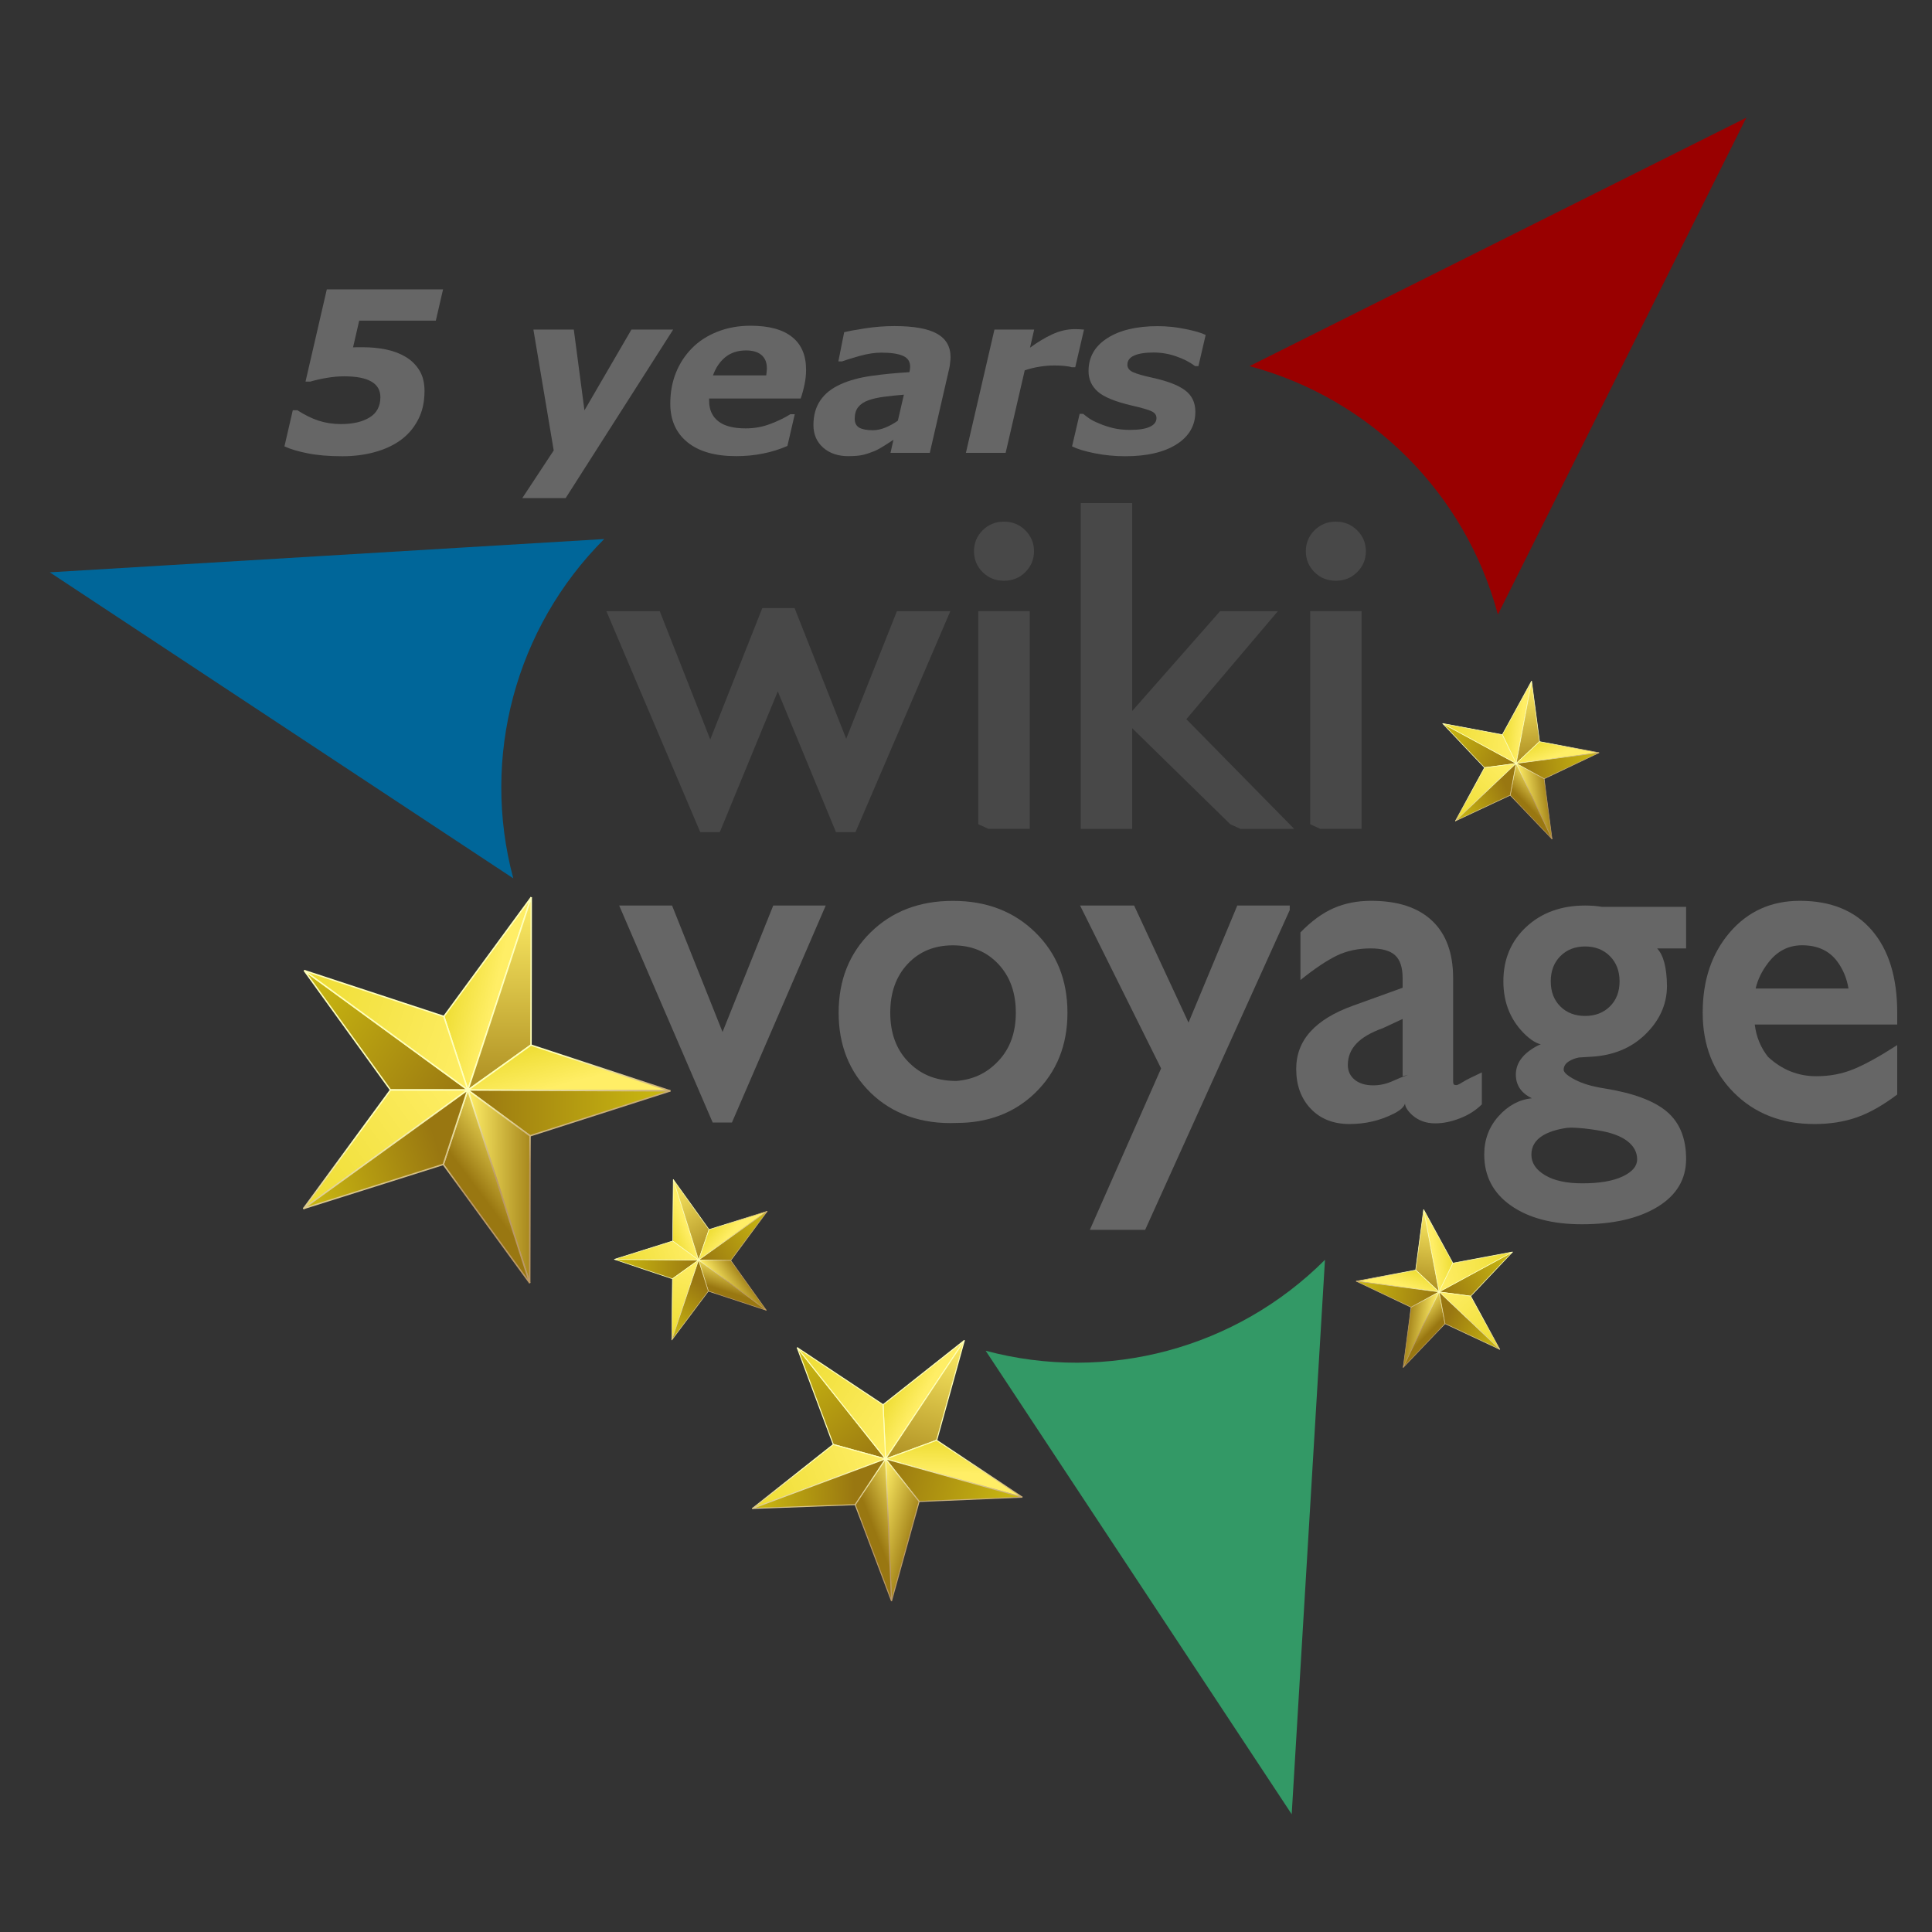 <?xml version="1.0" encoding="UTF-8" standalone="no"?>
<svg
   xmlns:osb="http://www.openswatchbook.org/uri/2009/osb"
   xmlns:dc="http://purl.org/dc/elements/1.1/"
   xmlns:cc="http://creativecommons.org/ns#"
   xmlns:rdf="http://www.w3.org/1999/02/22-rdf-syntax-ns#"
   xmlns:svg="http://www.w3.org/2000/svg"
   xmlns="http://www.w3.org/2000/svg"
   xmlns:xlink="http://www.w3.org/1999/xlink"
   xmlns:sodipodi="http://sodipodi.sourceforge.net/DTD/sodipodi-0.dtd"
   xmlns:inkscape="http://www.inkscape.org/namespaces/inkscape"
   height="302.5"
   width="302.5"
   version="1.1"
   id="svg32"
   sodipodi:docname="Wikivoyage-Logo-v3-en_5years.svg"
   inkscape:version="0.92.2 (5c3e80d, 2017-08-06)"
   inkscape:export-filename="C:\Users\123\Desktop\Wikivoyage-Logo-v3-en_5years.svg.png"
   inkscape:export-xdpi="96"
   inkscape:export-ydpi="96">
  <rect width="100%" height="100%" fill="#333333" stroke="none"/>
  <defs
     id="defs36">
    <linearGradient
       id="linearGradient6662"
       osb:paint="solid">
      <stop
         style="stop-color:#000000;stop-opacity:1;"
         offset="0"
         id="stop6660" />
    </linearGradient>
    <linearGradient
       id="linearGradient5200"
       osb:paint="solid">
      <stop
         style="stop-color:#000000;stop-opacity:1;"
         offset="0"
         id="stop5198" />
    </linearGradient>
    <linearGradient
       id="n"
       x1="381.8"
       x2="340.9"
       y1="341.9"
       y2="293.5"
       gradientUnits="userSpaceOnUse"
       xlink:href="#l" />
    <linearGradient
       id="l"
       x1="381.8"
       x2="340.9"
       y1="341.9"
       y2="293.5"
       gradientUnits="userSpaceOnUse">
      <stop
         stop-color="#b96"
         offset="0"
         id="stop15" />
      <stop
         stop-color="#ffb"
         offset="1"
         id="stop17" />
    </linearGradient>
    <linearGradient
       id="o"
       x1="307.5"
       x2="338.8"
       y1="250.9"
       y2="248.3"
       gradientUnits="userSpaceOnUse"
       xlink:href="#a" />
    <linearGradient
       id="a"
       x1="307.5"
       x2="338.8"
       y1="250.9"
       y2="248.3"
       gradientUnits="userSpaceOnUse">
      <stop
         stop-color="#ed3"
         offset="0"
         id="stop32" />
      <stop
         stop-color="#fe6"
         offset="1"
         id="stop34" />
    </linearGradient>
    <linearGradient
       id="k"
       x1="391.8"
       x2="340.2"
       y1="310.4"
       y2="152.4"
       gradientUnits="userSpaceOnUse">
      <stop
         stop-color="#971"
         offset="0"
         id="stop2" />
      <stop
         stop-color="#fe6"
         offset="1"
         id="stop4" />
    </linearGradient>
    <linearGradient
       id="d"
       x1="371.7"
       x2="389.2"
       y1="250"
       y2="277.4"
       gradientUnits="userSpaceOnUse"
       xlink:href="#a" />
    <linearGradient
       id="j"
       x1="341"
       x2="475"
       y1="293"
       y2="250"
       gradientUnits="userSpaceOnUse">
      <stop
         stop-color="#971"
         offset="0"
         id="stop7" />
      <stop
         stop-color="#cb1"
         offset="1"
         id="stop9" />
    </linearGradient>
    <linearGradient
       id="m"
       x1="205.2"
       x2="340.7"
       y1="250"
       y2="293.9"
       gradientUnits="userSpaceOnUse">
      <stop
         stop-color="#cb1"
         offset="0"
         id="stop22" />
      <stop
         stop-color="#971"
         offset="1"
         id="stop24" />
    </linearGradient>
    <linearGradient
       id="h"
       x1="257.3"
       x2="339.6"
       y1="407.9"
       y2="293.8"
       gradientUnits="userSpaceOnUse"
       xlink:href="#a" />
    <linearGradient
       id="b"
       x1="388.3"
       x2="340.9"
       y1="278.1"
       y2="293.5"
       gradientUnits="userSpaceOnUse"
       xlink:href="#k" />
    <linearGradient
       id="c"
       x1="314.2"
       x2="341.1"
       y1="319.8"
       y2="281.3"
       gradientUnits="userSpaceOnUse"
       xlink:href="#k" />
    <linearGradient
       id="i"
       x1="204.8"
       x2="339.7"
       y1="271.5"
       y2="271.5"
       gradientUnits="userSpaceOnUse"
       xlink:href="#a" />
    <linearGradient
       id="g"
       x1="340.2"
       x2="257.3"
       y1="348.6"
       y2="407.9"
       gradientUnits="userSpaceOnUse"
       xlink:href="#j" />
    <linearGradient
       y2="152.4"
       x2="340.2"
       y1="310.4"
       x1="391.8"
       gradientUnits="userSpaceOnUse"
       id="linearGradient225"
       xlink:href="#k"
       inkscape:collect="always" />
    <linearGradient
       y2="250"
       x2="475"
       y1="293"
       x1="341"
       gradientUnits="userSpaceOnUse"
       id="linearGradient231"
       xlink:href="#j"
       inkscape:collect="always" />
    <linearGradient
       inkscape:collect="always"
       xlink:href="#l"
       id="linearGradient5142"
       gradientUnits="userSpaceOnUse"
       x1="381.8"
       y1="341.9"
       x2="340.9"
       y2="293.5" />
    <linearGradient
       inkscape:collect="always"
       xlink:href="#l"
       id="linearGradient5144"
       gradientUnits="userSpaceOnUse"
       x1="381.8"
       y1="341.9"
       x2="340.9"
       y2="293.5" />
    <linearGradient
       inkscape:collect="always"
       xlink:href="#l"
       id="linearGradient5146"
       gradientUnits="userSpaceOnUse"
       x1="381.8"
       y1="341.9"
       x2="340.9"
       y2="293.5" />
    <linearGradient
       inkscape:collect="always"
       xlink:href="#l"
       id="linearGradient5148"
       gradientUnits="userSpaceOnUse"
       x1="381.8"
       y1="341.9"
       x2="340.9"
       y2="293.5" />
    <linearGradient
       inkscape:collect="always"
       xlink:href="#l"
       id="linearGradient5150"
       gradientUnits="userSpaceOnUse"
       x1="381.8"
       y1="341.9"
       x2="340.9"
       y2="293.5" />
    <linearGradient
       inkscape:collect="always"
       xlink:href="#l"
       id="linearGradient5152"
       gradientUnits="userSpaceOnUse"
       x1="381.8"
       y1="341.9"
       x2="340.9"
       y2="293.5" />
    <linearGradient
       inkscape:collect="always"
       xlink:href="#l"
       id="linearGradient5154"
       gradientUnits="userSpaceOnUse"
       x1="381.8"
       y1="341.9"
       x2="340.9"
       y2="293.5" />
    <linearGradient
       inkscape:collect="always"
       xlink:href="#l"
       id="linearGradient5156"
       gradientUnits="userSpaceOnUse"
       x1="381.8"
       y1="341.9"
       x2="340.9"
       y2="293.5" />
    <linearGradient
       inkscape:collect="always"
       xlink:href="#l"
       id="linearGradient5158"
       gradientUnits="userSpaceOnUse"
       x1="381.8"
       y1="341.9"
       x2="340.9"
       y2="293.5" />
    <linearGradient
       inkscape:collect="always"
       xlink:href="#l"
       id="linearGradient5160"
       gradientUnits="userSpaceOnUse"
       x1="381.8"
       y1="341.9"
       x2="340.9"
       y2="293.5" />
    <linearGradient
       id="n-0"
       x1="381.8"
       x2="340.9"
       y1="341.9"
       y2="293.5"
       gradientUnits="userSpaceOnUse"
       xlink:href="#l" />
    <linearGradient
       id="o-3"
       x1="307.5"
       x2="338.8"
       y1="250.9"
       y2="248.3"
       gradientUnits="userSpaceOnUse"
       xlink:href="#a" />
    <linearGradient
       id="d-8"
       x1="371.7"
       x2="389.2"
       y1="250"
       y2="277.4"
       gradientUnits="userSpaceOnUse"
       xlink:href="#a" />
    <linearGradient
       id="m-1"
       x1="205.2"
       x2="340.7"
       y1="250"
       y2="293.9"
       gradientUnits="userSpaceOnUse">
      <stop
         stop-color="#cb1"
         offset="0"
         id="stop22-2" />
      <stop
         stop-color="#971"
         offset="1"
         id="stop24-9" />
    </linearGradient>
    <linearGradient
       id="h-9"
       x1="257.3"
       x2="339.6"
       y1="407.9"
       y2="293.8"
       gradientUnits="userSpaceOnUse"
       xlink:href="#a" />
    <linearGradient
       id="b-3"
       x1="388.3"
       x2="340.9"
       y1="278.1"
       y2="293.5"
       gradientUnits="userSpaceOnUse"
       xlink:href="#k" />
    <linearGradient
       id="c-9"
       x1="314.2"
       x2="341.1"
       y1="319.8"
       y2="281.3"
       gradientUnits="userSpaceOnUse"
       xlink:href="#k" />
    <linearGradient
       id="i-1"
       x1="204.8"
       x2="339.7"
       y1="271.5"
       y2="271.5"
       gradientUnits="userSpaceOnUse"
       xlink:href="#a" />
    <linearGradient
       id="g-0"
       x1="340.2"
       x2="257.3"
       y1="348.6"
       y2="407.9"
       gradientUnits="userSpaceOnUse"
       xlink:href="#j" />
    <linearGradient
       id="n-1"
       x1="381.8"
       x2="340.9"
       y1="341.9"
       y2="293.5"
       gradientUnits="userSpaceOnUse"
       xlink:href="#l" />
    <linearGradient
       id="o-7"
       x1="307.5"
       x2="338.8"
       y1="250.9"
       y2="248.3"
       gradientUnits="userSpaceOnUse"
       xlink:href="#a" />
    <linearGradient
       y2="152.4"
       x2="340.2"
       y1="310.4"
       x1="391.8"
       gradientUnits="userSpaceOnUse"
       id="linearGradient225-5"
       xlink:href="#k"
       inkscape:collect="always" />
    <linearGradient
       id="d-9"
       x1="371.7"
       x2="389.2"
       y1="250"
       y2="277.4"
       gradientUnits="userSpaceOnUse"
       xlink:href="#a" />
    <linearGradient
       y2="250"
       x2="475"
       y1="293"
       x1="341"
       gradientUnits="userSpaceOnUse"
       id="linearGradient231-7"
       xlink:href="#j"
       inkscape:collect="always" />
    <linearGradient
       id="m-6"
       x1="205.2"
       x2="340.7"
       y1="250"
       y2="293.9"
       gradientUnits="userSpaceOnUse">
      <stop
         stop-color="#cb1"
         offset="0"
         id="stop22-8" />
      <stop
         stop-color="#971"
         offset="1"
         id="stop24-1" />
    </linearGradient>
    <linearGradient
       id="h-6"
       x1="257.3"
       x2="339.6"
       y1="407.9"
       y2="293.8"
       gradientUnits="userSpaceOnUse"
       xlink:href="#a" />
    <linearGradient
       id="b-4"
       x1="388.3"
       x2="340.9"
       y1="278.1"
       y2="293.5"
       gradientUnits="userSpaceOnUse"
       xlink:href="#k" />
    <linearGradient
       id="c-2"
       x1="314.2"
       x2="341.1"
       y1="319.8"
       y2="281.3"
       gradientUnits="userSpaceOnUse"
       xlink:href="#k" />
    <linearGradient
       id="i-4"
       x1="204.8"
       x2="339.7"
       y1="271.5"
       y2="271.5"
       gradientUnits="userSpaceOnUse"
       xlink:href="#a" />
    <linearGradient
       id="g-7"
       x1="340.2"
       x2="257.3"
       y1="348.6"
       y2="407.9"
       gradientUnits="userSpaceOnUse"
       xlink:href="#j" />
    <linearGradient
       inkscape:collect="always"
       xlink:href="#l"
       id="linearGradient1510"
       gradientUnits="userSpaceOnUse"
       x1="381.8"
       y1="341.9"
       x2="340.9"
       y2="293.5" />
    <linearGradient
       inkscape:collect="always"
       xlink:href="#l"
       id="linearGradient1512"
       gradientUnits="userSpaceOnUse"
       x1="381.8"
       y1="341.9"
       x2="340.9"
       y2="293.5" />
    <linearGradient
       inkscape:collect="always"
       xlink:href="#l"
       id="linearGradient1514"
       gradientUnits="userSpaceOnUse"
       x1="381.8"
       y1="341.9"
       x2="340.9"
       y2="293.5" />
    <linearGradient
       inkscape:collect="always"
       xlink:href="#l"
       id="linearGradient1516"
       gradientUnits="userSpaceOnUse"
       x1="381.8"
       y1="341.9"
       x2="340.9"
       y2="293.5" />
    <linearGradient
       inkscape:collect="always"
       xlink:href="#l"
       id="linearGradient1518"
       gradientUnits="userSpaceOnUse"
       x1="381.8"
       y1="341.9"
       x2="340.9"
       y2="293.5" />
    <linearGradient
       inkscape:collect="always"
       xlink:href="#l"
       id="linearGradient1520"
       gradientUnits="userSpaceOnUse"
       x1="381.8"
       y1="341.9"
       x2="340.9"
       y2="293.5" />
    <linearGradient
       inkscape:collect="always"
       xlink:href="#l"
       id="linearGradient1522"
       gradientUnits="userSpaceOnUse"
       x1="381.8"
       y1="341.9"
       x2="340.9"
       y2="293.5" />
    <linearGradient
       inkscape:collect="always"
       xlink:href="#l"
       id="linearGradient1524"
       gradientUnits="userSpaceOnUse"
       x1="381.8"
       y1="341.9"
       x2="340.9"
       y2="293.5" />
    <linearGradient
       inkscape:collect="always"
       xlink:href="#l"
       id="linearGradient1526"
       gradientUnits="userSpaceOnUse"
       x1="381.8"
       y1="341.9"
       x2="340.9"
       y2="293.5" />
    <linearGradient
       inkscape:collect="always"
       xlink:href="#l"
       id="linearGradient1528"
       gradientUnits="userSpaceOnUse"
       x1="381.8"
       y1="341.9"
       x2="340.9"
       y2="293.5" />
    <linearGradient
       id="n-1-5"
       x1="381.8"
       x2="340.9"
       y1="341.9"
       y2="293.5"
       gradientUnits="userSpaceOnUse"
       xlink:href="#l" />
    <linearGradient
       id="o-7-5"
       x1="307.5"
       x2="338.8"
       y1="250.9"
       y2="248.3"
       gradientUnits="userSpaceOnUse"
       xlink:href="#a" />
    <linearGradient
       y2="152.4"
       x2="340.2"
       y1="310.4"
       x1="391.8"
       gradientUnits="userSpaceOnUse"
       id="linearGradient225-5-6"
       xlink:href="#k"
       inkscape:collect="always" />
    <linearGradient
       id="d-9-3"
       x1="371.7"
       x2="389.2"
       y1="250"
       y2="277.4"
       gradientUnits="userSpaceOnUse"
       xlink:href="#a" />
    <linearGradient
       y2="250"
       x2="475"
       y1="293"
       x1="341"
       gradientUnits="userSpaceOnUse"
       id="linearGradient231-7-0"
       xlink:href="#j"
       inkscape:collect="always" />
    <linearGradient
       id="m-6-4"
       x1="205.2"
       x2="340.7"
       y1="250"
       y2="293.9"
       gradientUnits="userSpaceOnUse">
      <stop
         stop-color="#cb1"
         offset="0"
         id="stop22-8-7" />
      <stop
         stop-color="#971"
         offset="1"
         id="stop24-1-1" />
    </linearGradient>
    <linearGradient
       id="h-6-6"
       x1="257.3"
       x2="339.6"
       y1="407.9"
       y2="293.8"
       gradientUnits="userSpaceOnUse"
       xlink:href="#a" />
    <linearGradient
       id="b-4-7"
       x1="388.3"
       x2="340.9"
       y1="278.1"
       y2="293.5"
       gradientUnits="userSpaceOnUse"
       xlink:href="#k" />
    <linearGradient
       id="c-2-6"
       x1="314.2"
       x2="341.1"
       y1="319.8"
       y2="281.3"
       gradientUnits="userSpaceOnUse"
       xlink:href="#k" />
    <linearGradient
       id="i-4-9"
       x1="204.8"
       x2="339.7"
       y1="271.5"
       y2="271.5"
       gradientUnits="userSpaceOnUse"
       xlink:href="#a" />
    <linearGradient
       id="g-7-6"
       x1="340.2"
       x2="257.3"
       y1="348.6"
       y2="407.9"
       gradientUnits="userSpaceOnUse"
       xlink:href="#j" />
    <linearGradient
       inkscape:collect="always"
       xlink:href="#l"
       id="linearGradient1802"
       gradientUnits="userSpaceOnUse"
       x1="381.8"
       y1="341.9"
       x2="340.9"
       y2="293.5" />
    <linearGradient
       inkscape:collect="always"
       xlink:href="#l"
       id="linearGradient1804"
       gradientUnits="userSpaceOnUse"
       x1="381.8"
       y1="341.9"
       x2="340.9"
       y2="293.5" />
    <linearGradient
       inkscape:collect="always"
       xlink:href="#l"
       id="linearGradient1806"
       gradientUnits="userSpaceOnUse"
       x1="381.8"
       y1="341.9"
       x2="340.9"
       y2="293.5" />
    <linearGradient
       inkscape:collect="always"
       xlink:href="#l"
       id="linearGradient1808"
       gradientUnits="userSpaceOnUse"
       x1="381.8"
       y1="341.9"
       x2="340.9"
       y2="293.5" />
    <linearGradient
       inkscape:collect="always"
       xlink:href="#l"
       id="linearGradient1810"
       gradientUnits="userSpaceOnUse"
       x1="381.8"
       y1="341.9"
       x2="340.9"
       y2="293.5" />
    <linearGradient
       inkscape:collect="always"
       xlink:href="#l"
       id="linearGradient1812"
       gradientUnits="userSpaceOnUse"
       x1="381.8"
       y1="341.9"
       x2="340.9"
       y2="293.5" />
    <linearGradient
       inkscape:collect="always"
       xlink:href="#l"
       id="linearGradient1814"
       gradientUnits="userSpaceOnUse"
       x1="381.8"
       y1="341.9"
       x2="340.9"
       y2="293.5" />
    <linearGradient
       inkscape:collect="always"
       xlink:href="#l"
       id="linearGradient1816"
       gradientUnits="userSpaceOnUse"
       x1="381.8"
       y1="341.9"
       x2="340.9"
       y2="293.5" />
    <linearGradient
       inkscape:collect="always"
       xlink:href="#l"
       id="linearGradient1818"
       gradientUnits="userSpaceOnUse"
       x1="381.8"
       y1="341.9"
       x2="340.9"
       y2="293.5" />
    <linearGradient
       inkscape:collect="always"
       xlink:href="#l"
       id="linearGradient1820"
       gradientUnits="userSpaceOnUse"
       x1="381.8"
       y1="341.9"
       x2="340.9"
       y2="293.5" />
    <linearGradient
       id="n-1-5-1"
       x1="381.8"
       x2="340.9"
       y1="341.9"
       y2="293.5"
       gradientUnits="userSpaceOnUse"
       xlink:href="#l" />
    <linearGradient
       id="o-7-5-4"
       x1="307.5"
       x2="338.8"
       y1="250.9"
       y2="248.3"
       gradientUnits="userSpaceOnUse"
       xlink:href="#a" />
    <linearGradient
       id="d-9-3-8"
       x1="371.7"
       x2="389.2"
       y1="250"
       y2="277.4"
       gradientUnits="userSpaceOnUse"
       xlink:href="#a" />
    <linearGradient
       id="m-6-4-6"
       x1="205.2"
       x2="340.7"
       y1="250"
       y2="293.9"
       gradientUnits="userSpaceOnUse">
      <stop
         stop-color="#cb1"
         offset="0"
         id="stop22-8-7-2" />
      <stop
         stop-color="#971"
         offset="1"
         id="stop24-1-1-7" />
    </linearGradient>
    <linearGradient
       id="h-6-6-6"
       x1="257.3"
       x2="339.6"
       y1="407.9"
       y2="293.8"
       gradientUnits="userSpaceOnUse"
       xlink:href="#a" />
    <linearGradient
       id="b-4-7-8"
       x1="388.3"
       x2="340.9"
       y1="278.1"
       y2="293.5"
       gradientUnits="userSpaceOnUse"
       xlink:href="#k" />
    <linearGradient
       id="c-2-6-8"
       x1="314.2"
       x2="341.1"
       y1="319.8"
       y2="281.3"
       gradientUnits="userSpaceOnUse"
       xlink:href="#k" />
    <linearGradient
       id="i-4-9-0"
       x1="204.8"
       x2="339.7"
       y1="271.5"
       y2="271.5"
       gradientUnits="userSpaceOnUse"
       xlink:href="#a" />
    <linearGradient
       id="g-7-6-2"
       x1="340.2"
       x2="257.3"
       y1="348.6"
       y2="407.9"
       gradientUnits="userSpaceOnUse"
       xlink:href="#j" />
    <linearGradient
       id="n-1-5-8"
       x1="381.8"
       x2="340.9"
       y1="341.9"
       y2="293.5"
       gradientUnits="userSpaceOnUse"
       xlink:href="#l" />
    <linearGradient
       id="o-7-5-8"
       x1="307.5"
       x2="338.8"
       y1="250.9"
       y2="248.3"
       gradientUnits="userSpaceOnUse"
       xlink:href="#a" />
    <linearGradient
       id="d-9-3-2"
       x1="371.7"
       x2="389.2"
       y1="250"
       y2="277.4"
       gradientUnits="userSpaceOnUse"
       xlink:href="#a" />
    <linearGradient
       id="m-6-4-3"
       x1="205.2"
       x2="340.7"
       y1="250"
       y2="293.9"
       gradientUnits="userSpaceOnUse">
      <stop
         stop-color="#cb1"
         offset="0"
         id="stop22-8-7-9" />
      <stop
         stop-color="#971"
         offset="1"
         id="stop24-1-1-2" />
    </linearGradient>
    <linearGradient
       id="h-6-6-9"
       x1="257.3"
       x2="339.6"
       y1="407.9"
       y2="293.8"
       gradientUnits="userSpaceOnUse"
       xlink:href="#a" />
    <linearGradient
       id="b-4-7-7"
       x1="388.3"
       x2="340.9"
       y1="278.1"
       y2="293.5"
       gradientUnits="userSpaceOnUse"
       xlink:href="#k" />
    <linearGradient
       id="c-2-6-1"
       x1="314.2"
       x2="341.1"
       y1="319.8"
       y2="281.3"
       gradientUnits="userSpaceOnUse"
       xlink:href="#k" />
    <linearGradient
       id="i-4-9-7"
       x1="204.8"
       x2="339.7"
       y1="271.5"
       y2="271.5"
       gradientUnits="userSpaceOnUse"
       xlink:href="#a" />
    <linearGradient
       id="g-7-6-7"
       x1="340.2"
       x2="257.3"
       y1="348.6"
       y2="407.9"
       gradientUnits="userSpaceOnUse"
       xlink:href="#j" />
    <linearGradient
       id="n-1-5-9"
       x1="381.8"
       x2="340.9"
       y1="341.9"
       y2="293.5"
       gradientUnits="userSpaceOnUse"
       xlink:href="#l" />
    <linearGradient
       id="o-7-5-85"
       x1="307.5"
       x2="338.8"
       y1="250.9"
       y2="248.3"
       gradientUnits="userSpaceOnUse"
       xlink:href="#a" />
    <linearGradient
       y2="152.4"
       x2="340.2"
       y1="310.4"
       x1="391.8"
       gradientUnits="userSpaceOnUse"
       id="linearGradient225-5-6-1"
       xlink:href="#k"
       inkscape:collect="always" />
    <linearGradient
       id="d-9-3-82"
       x1="371.7"
       x2="389.2"
       y1="250"
       y2="277.4"
       gradientUnits="userSpaceOnUse"
       xlink:href="#a" />
    <linearGradient
       y2="250"
       x2="475"
       y1="293"
       x1="341"
       gradientUnits="userSpaceOnUse"
       id="linearGradient231-7-0-3"
       xlink:href="#j"
       inkscape:collect="always" />
    <linearGradient
       id="m-6-4-2"
       x1="205.2"
       x2="340.7"
       y1="250"
       y2="293.9"
       gradientUnits="userSpaceOnUse">
      <stop
         stop-color="#cb1"
         offset="0"
         id="stop22-8-7-4" />
      <stop
         stop-color="#971"
         offset="1"
         id="stop24-1-1-3" />
    </linearGradient>
    <linearGradient
       id="h-6-6-63"
       x1="257.3"
       x2="339.6"
       y1="407.9"
       y2="293.8"
       gradientUnits="userSpaceOnUse"
       xlink:href="#a" />
    <linearGradient
       id="b-4-7-89"
       x1="388.3"
       x2="340.9"
       y1="278.1"
       y2="293.5"
       gradientUnits="userSpaceOnUse"
       xlink:href="#k" />
    <linearGradient
       id="c-2-6-82"
       x1="314.2"
       x2="341.1"
       y1="319.8"
       y2="281.3"
       gradientUnits="userSpaceOnUse"
       xlink:href="#k" />
    <linearGradient
       id="i-4-9-1"
       x1="204.8"
       x2="339.7"
       y1="271.5"
       y2="271.5"
       gradientUnits="userSpaceOnUse"
       xlink:href="#a" />
    <linearGradient
       id="g-7-6-3"
       x1="340.2"
       x2="257.3"
       y1="348.6"
       y2="407.9"
       gradientUnits="userSpaceOnUse"
       xlink:href="#j" />
    <linearGradient
       inkscape:collect="always"
       xlink:href="#l"
       id="linearGradient2528"
       gradientUnits="userSpaceOnUse"
       x1="381.8"
       y1="341.9"
       x2="340.9"
       y2="293.5" />
    <linearGradient
       inkscape:collect="always"
       xlink:href="#l"
       id="linearGradient2530"
       gradientUnits="userSpaceOnUse"
       x1="381.8"
       y1="341.9"
       x2="340.9"
       y2="293.5" />
    <linearGradient
       inkscape:collect="always"
       xlink:href="#l"
       id="linearGradient2532"
       gradientUnits="userSpaceOnUse"
       x1="381.8"
       y1="341.9"
       x2="340.9"
       y2="293.5" />
    <linearGradient
       inkscape:collect="always"
       xlink:href="#l"
       id="linearGradient2534"
       gradientUnits="userSpaceOnUse"
       x1="381.8"
       y1="341.9"
       x2="340.9"
       y2="293.5" />
    <linearGradient
       inkscape:collect="always"
       xlink:href="#l"
       id="linearGradient2536"
       gradientUnits="userSpaceOnUse"
       x1="381.8"
       y1="341.9"
       x2="340.9"
       y2="293.5" />
    <linearGradient
       inkscape:collect="always"
       xlink:href="#l"
       id="linearGradient2538"
       gradientUnits="userSpaceOnUse"
       x1="381.8"
       y1="341.9"
       x2="340.9"
       y2="293.5" />
    <linearGradient
       inkscape:collect="always"
       xlink:href="#l"
       id="linearGradient2540"
       gradientUnits="userSpaceOnUse"
       x1="381.8"
       y1="341.9"
       x2="340.9"
       y2="293.5" />
    <linearGradient
       inkscape:collect="always"
       xlink:href="#l"
       id="linearGradient2542"
       gradientUnits="userSpaceOnUse"
       x1="381.8"
       y1="341.9"
       x2="340.9"
       y2="293.5" />
    <linearGradient
       inkscape:collect="always"
       xlink:href="#l"
       id="linearGradient2544"
       gradientUnits="userSpaceOnUse"
       x1="381.8"
       y1="341.9"
       x2="340.9"
       y2="293.5" />
    <linearGradient
       inkscape:collect="always"
       xlink:href="#l"
       id="linearGradient2546"
       gradientUnits="userSpaceOnUse"
       x1="381.8"
       y1="341.9"
       x2="340.9"
       y2="293.5" />
    <linearGradient
       y2="152.4"
       x2="340.2"
       y1="310.4"
       x1="391.8"
       gradientUnits="userSpaceOnUse"
       id="linearGradient225-5-6-0"
       xlink:href="#k"
       inkscape:collect="always" />
    <linearGradient
       y2="250"
       x2="475"
       y1="293"
       x1="341"
       gradientUnits="userSpaceOnUse"
       id="linearGradient231-7-0-37"
       xlink:href="#j"
       inkscape:collect="always" />
    <linearGradient
       inkscape:collect="always"
       xlink:href="#l"
       id="linearGradient496"
       gradientUnits="userSpaceOnUse"
       x1="381.8"
       y1="341.9"
       x2="340.9"
       y2="293.5" />
    <linearGradient
       inkscape:collect="always"
       xlink:href="#l"
       id="linearGradient498"
       gradientUnits="userSpaceOnUse"
       x1="381.8"
       y1="341.9"
       x2="340.9"
       y2="293.5" />
    <linearGradient
       inkscape:collect="always"
       xlink:href="#l"
       id="linearGradient500"
       gradientUnits="userSpaceOnUse"
       x1="381.8"
       y1="341.9"
       x2="340.9"
       y2="293.5" />
    <linearGradient
       inkscape:collect="always"
       xlink:href="#l"
       id="linearGradient502"
       gradientUnits="userSpaceOnUse"
       x1="381.8"
       y1="341.9"
       x2="340.9"
       y2="293.5" />
    <linearGradient
       inkscape:collect="always"
       xlink:href="#l"
       id="linearGradient504"
       gradientUnits="userSpaceOnUse"
       x1="381.8"
       y1="341.9"
       x2="340.9"
       y2="293.5" />
    <linearGradient
       inkscape:collect="always"
       xlink:href="#l"
       id="linearGradient506"
       gradientUnits="userSpaceOnUse"
       x1="381.8"
       y1="341.9"
       x2="340.9"
       y2="293.5" />
    <linearGradient
       inkscape:collect="always"
       xlink:href="#l"
       id="linearGradient508"
       gradientUnits="userSpaceOnUse"
       x1="381.8"
       y1="341.9"
       x2="340.9"
       y2="293.5" />
    <linearGradient
       inkscape:collect="always"
       xlink:href="#l"
       id="linearGradient510"
       gradientUnits="userSpaceOnUse"
       x1="381.8"
       y1="341.9"
       x2="340.9"
       y2="293.5" />
    <linearGradient
       inkscape:collect="always"
       xlink:href="#l"
       id="linearGradient512"
       gradientUnits="userSpaceOnUse"
       x1="381.8"
       y1="341.9"
       x2="340.9"
       y2="293.5" />
    <linearGradient
       inkscape:collect="always"
       xlink:href="#l"
       id="linearGradient514"
       gradientUnits="userSpaceOnUse"
       x1="381.8"
       y1="341.9"
       x2="340.9"
       y2="293.5" />
  </defs>
  <sodipodi:namedview
     pagecolor="#ffffff"
     bordercolor="#666666"
     borderopacity="1"
     objecttolerance="10"
     gridtolerance="10"
     guidetolerance="10"
     inkscape:pageopacity="0"
     inkscape:pageshadow="2"
     inkscape:window-width="1680"
     inkscape:window-height="987"
     id="namedview34"
     showgrid="false"
     inkscape:snap-text-baseline="false"
     inkscape:zoom="0.70710682"
     inkscape:cx="-372.28942"
     inkscape:cy="30.569899"
     inkscape:window-x="-4"
     inkscape:window-y="-4"
     inkscape:window-maximized="1"
     inkscape:current-layer="svg32"
     inkscape:measure-start="168.5,218"
     inkscape:measure-end="168.5,82" />
  <ellipse
     style="fill:#ffff00;fill-opacity:0"
     id="path4995"
     cx="-350.992"
     cy="13.085"
     rx="110.84"
     ry="123.925" />
  <ellipse
     style="fill:#ffff00;fill-opacity:0"
     id="path4997"
     cx="-372.929"
     cy="-8.467"
     rx="78.127"
     ry="78.511" />
  <path
     style="fill:#990000"
     inkscape:connector-curvature="0"
     d="m 234.53,96.217 38.891,-77.782 -77.782,38.891 c 18.98,5.086 33.805,19.911 38.891,38.891 z"
     id="path2" />
  <path
     style="fill:#006699"
     inkscape:connector-curvature="0"
     d="m 94.599,84.4 -86.806,5.21 72.571,47.916 c -5.086,-18.98 0.341,-39.232 14.235,-53.126 z"
     id="path4" />
  <path
     style="fill:#339966"
     inkscape:connector-curvature="0"
     d="m 154.33,211.49 47.916,72.571 5.21,-86.806 c -13.894,13.894 -34.146,19.321 -53.126,14.235 z"
     id="path6" />
  <g
     style="stroke:url(#n)"
     transform="matrix(0.213,0.07,-0.07,0.213,21.378,84.378)"
     id="g58">
    <path
       style="fill:url(#o);stroke:url(#linearGradient5142)"
       inkscape:connector-curvature="0"
       d="m 340,293.4 4e-5,-141.7 -31.99,98.14 z"
       id="path38" />
    <path
       style="fill:url(#linearGradient225);stroke:url(#linearGradient5144)"
       inkscape:connector-curvature="0"
       d="m 340,151.7 32.08,98.14 -32.11,43.58 z"
       id="path40" />
    <path
       style="fill:url(#d);stroke:url(#linearGradient5146)"
       inkscape:connector-curvature="0"
       d="M 340.1,293.4 474.5,249.82 H 372 Z"
       id="path42" />
    <path
       style="fill:url(#linearGradient231);stroke:url(#linearGradient5148)"
       inkscape:connector-curvature="0"
       d="m 339.9,293.4 51.31,16.83 83.27,-60.42 z"
       id="path44" />
    <path
       style="fill:url(#m);stroke:url(#linearGradient5150)"
       inkscape:connector-curvature="0"
       d="m 288.6,310.2 51.43,-16.84 -134.7,-43.58 z"
       id="path46" />
    <path
       style="fill:url(#h);stroke:url(#linearGradient5152)"
       inkscape:connector-curvature="0"
       d="M 339.9,293.4 256.76,408 288.62,310.27 Z"
       id="path48" />
    <path
       style="fill:url(#b);stroke:url(#linearGradient5154)"
       inkscape:connector-curvature="0"
       d="m 339.9,293.4 51.31,16.83 31.88,97.73 z"
       id="path50" />
    <path
       style="fill:url(#c);stroke:url(#linearGradient5156)"
       inkscape:connector-curvature="0"
       d="M 339.9,348.1 423.07,407.9 339.9,293.3 Z"
       id="path52" />
    <path
       style="fill:url(#i);stroke:url(#linearGradient5158)"
       inkscape:connector-curvature="0"
       d="m 308,249.8 31.99,43.58 -134.6,-43.58 z"
       id="path54" />
    <path
       style="fill:url(#g);stroke:url(#linearGradient5160)"
       inkscape:connector-curvature="0"
       d="m 339.9,348.1 -83.17,59.8 83.16,-114.6 z"
       id="path56" />
  </g>
  <g
     style="stroke:url(#n-1)"
     transform="matrix(0.131,0.087,-0.087,0.131,119.651,160.416)"
     id="g58-0">
    <path
       style="fill:url(#o-7);stroke:url(#linearGradient1510)"
       inkscape:connector-curvature="0"
       d="m 340,293.4 4e-5,-141.7 -31.99,98.14 z"
       id="path38-7" />
    <path
       style="fill:url(#linearGradient225-5);stroke:url(#linearGradient1512)"
       inkscape:connector-curvature="0"
       d="m 340,151.7 32.08,98.14 -32.11,43.58 z"
       id="path40-4" />
    <path
       style="fill:url(#d-9);stroke:url(#linearGradient1514)"
       inkscape:connector-curvature="0"
       d="M 340.1,293.4 474.5,249.82 H 372 Z"
       id="path42-9" />
    <path
       style="fill:url(#linearGradient231-7);stroke:url(#linearGradient1516)"
       inkscape:connector-curvature="0"
       d="m 339.9,293.4 51.31,16.83 83.27,-60.42 z"
       id="path44-7" />
    <path
       style="fill:url(#m-6);stroke:url(#linearGradient1518)"
       inkscape:connector-curvature="0"
       d="m 288.6,310.2 51.43,-16.84 -134.7,-43.58 z"
       id="path46-6" />
    <path
       style="fill:url(#h-6);stroke:url(#linearGradient1520)"
       inkscape:connector-curvature="0"
       d="M 339.9,293.4 256.76,408 288.62,310.27 Z"
       id="path48-0" />
    <path
       style="fill:url(#b-4);stroke:url(#linearGradient1522)"
       inkscape:connector-curvature="0"
       d="m 339.9,293.4 51.31,16.83 31.88,97.73 z"
       id="path50-0" />
    <path
       style="fill:url(#c-2);stroke:url(#linearGradient1524)"
       inkscape:connector-curvature="0"
       d="M 339.9,348.1 423.07,407.9 339.9,293.3 Z"
       id="path52-9" />
    <path
       style="fill:url(#i-4);stroke:url(#linearGradient1526)"
       inkscape:connector-curvature="0"
       d="m 308,249.8 31.99,43.58 -134.6,-43.58 z"
       id="path54-8" />
    <path
       style="fill:url(#g-7);stroke:url(#linearGradient1528)"
       inkscape:connector-curvature="0"
       d="m 339.9,348.1 -83.17,59.8 83.16,-114.6 z"
       id="path56-9" />
  </g>
  <g
     style="stroke:url(#n-1-5)"
     transform="matrix(0.091,0.017,-0.017,0.091,211.443,87.057)"
     id="g58-0-9">
    <path
       style="fill:url(#o-7-5);stroke:url(#linearGradient1802)"
       inkscape:connector-curvature="0"
       d="m 340,293.4 4e-5,-141.7 -31.99,98.14 z"
       id="path38-7-1" />
    <path
       style="fill:url(#linearGradient225-5-6);stroke:url(#linearGradient1804)"
       inkscape:connector-curvature="0"
       d="m 340,151.7 32.08,98.14 -32.11,43.58 z"
       id="path40-4-0" />
    <path
       style="fill:url(#d-9-3);stroke:url(#linearGradient1806)"
       inkscape:connector-curvature="0"
       d="M 340.1,293.4 474.5,249.82 H 372 Z"
       id="path42-9-7" />
    <path
       style="fill:url(#linearGradient231-7-0);stroke:url(#linearGradient1808)"
       inkscape:connector-curvature="0"
       d="m 339.9,293.4 51.31,16.83 83.27,-60.42 z"
       id="path44-7-9" />
    <path
       style="fill:url(#m-6-4);stroke:url(#linearGradient1810)"
       inkscape:connector-curvature="0"
       d="m 288.6,310.2 51.43,-16.84 -134.7,-43.58 z"
       id="path46-6-1" />
    <path
       style="fill:url(#h-6-6);stroke:url(#linearGradient1812)"
       inkscape:connector-curvature="0"
       d="M 339.9,293.4 256.76,408 288.62,310.27 Z"
       id="path48-0-0" />
    <path
       style="fill:url(#b-4-7);stroke:url(#linearGradient1814)"
       inkscape:connector-curvature="0"
       d="m 339.9,293.4 51.31,16.83 31.88,97.73 z"
       id="path50-0-2" />
    <path
       style="fill:url(#c-2-6);stroke:url(#linearGradient1816)"
       inkscape:connector-curvature="0"
       d="M 339.9,348.1 423.07,407.9 339.9,293.3 Z"
       id="path52-9-1" />
    <path
       style="fill:url(#i-4-9);stroke:url(#linearGradient1818)"
       inkscape:connector-curvature="0"
       d="m 308,249.8 31.99,43.58 -134.6,-43.58 z"
       id="path54-8-4" />
    <path
       style="fill:url(#g-7-6);stroke:url(#linearGradient1820)"
       inkscape:connector-curvature="0"
       d="m 339.9,348.1 -83.17,59.8 83.16,-114.6 z"
       id="path56-9-4" />
  </g>
  <g
     style="stroke:url(#n-1-5-9)"
     transform="matrix(0.089,-0.028,0.028,0.089,70.911,180.698)"
     id="g58-0-9-3">
    <path
       style="fill:url(#o-7-5-85);stroke:url(#linearGradient2528)"
       inkscape:connector-curvature="0"
       d="m 340,293.4 4e-5,-141.7 -31.99,98.14 z"
       id="path38-7-1-6" />
    <path
       style="fill:url(#linearGradient225-5-6-1);stroke:url(#linearGradient2530)"
       inkscape:connector-curvature="0"
       d="m 340,151.7 32.08,98.14 -32.11,43.58 z"
       id="path40-4-0-8" />
    <path
       style="fill:url(#d-9-3-82);stroke:url(#linearGradient2532)"
       inkscape:connector-curvature="0"
       d="M 340.1,293.4 474.5,249.82 H 372 Z"
       id="path42-9-7-0" />
    <path
       style="fill:url(#linearGradient231-7-0-3);stroke:url(#linearGradient2534)"
       inkscape:connector-curvature="0"
       d="m 339.9,293.4 51.31,16.83 83.27,-60.42 z"
       id="path44-7-9-6" />
    <path
       style="fill:url(#m-6-4-2);stroke:url(#linearGradient2536)"
       inkscape:connector-curvature="0"
       d="m 288.6,310.2 51.43,-16.84 -134.7,-43.58 z"
       id="path46-6-1-1" />
    <path
       style="fill:url(#h-6-6-63);stroke:url(#linearGradient2538)"
       inkscape:connector-curvature="0"
       d="M 339.9,293.4 256.76,408 288.62,310.27 Z"
       id="path48-0-0-3" />
    <path
       style="fill:url(#b-4-7-89);stroke:url(#linearGradient2540)"
       inkscape:connector-curvature="0"
       d="m 339.9,293.4 51.31,16.83 31.88,97.73 z"
       id="path50-0-2-6" />
    <path
       style="fill:url(#c-2-6-82);stroke:url(#linearGradient2542)"
       inkscape:connector-curvature="0"
       d="M 339.9,348.1 423.07,407.9 339.9,293.3 Z"
       id="path52-9-1-8" />
    <path
       style="fill:url(#i-4-9-1);stroke:url(#linearGradient2544)"
       inkscape:connector-curvature="0"
       d="m 308,249.8 31.99,43.58 -134.6,-43.58 z"
       id="path54-8-4-0" />
    <path
       style="fill:url(#g-7-6-3);stroke:url(#linearGradient2546)"
       inkscape:connector-curvature="0"
       d="m 339.9,348.1 -83.17,59.8 83.16,-114.6 z"
       id="path56-9-4-1" />
  </g>
  <g
     style="stroke:url(#n-0)"
     transform="matrix(-0.091,0.017,0.017,0.091,251.267,169.801)"
     id="g58-0-9-7">
    <path
       style="fill:url(#o-3);stroke:url(#linearGradient496)"
       inkscape:connector-curvature="0"
       d="m 340,293.4 4e-5,-141.7 -31.99,98.14 z"
       id="path38-7-1-19" />
    <path
       style="fill:url(#linearGradient225-5-6-0);stroke:url(#linearGradient498)"
       inkscape:connector-curvature="0"
       d="m 340,151.7 32.08,98.14 -32.11,43.58 z"
       id="path40-4-0-6" />
    <path
       style="fill:url(#d-8);stroke:url(#linearGradient500)"
       inkscape:connector-curvature="0"
       d="M 340.1,293.4 474.5,249.82 H 372 Z"
       id="path42-9-7-1" />
    <path
       style="fill:url(#linearGradient231-7-0-37);stroke:url(#linearGradient502)"
       inkscape:connector-curvature="0"
       d="m 339.9,293.4 51.31,16.83 83.27,-60.42 z"
       id="path44-7-9-7" />
    <path
       style="fill:url(#m-1);stroke:url(#linearGradient504)"
       inkscape:connector-curvature="0"
       d="m 288.6,310.2 51.43,-16.84 -134.7,-43.58 z"
       id="path46-6-1-7" />
    <path
       style="fill:url(#h-9);stroke:url(#linearGradient506)"
       inkscape:connector-curvature="0"
       d="M 339.9,293.4 256.76,408 288.62,310.27 Z"
       id="path48-0-0-99" />
    <path
       style="fill:url(#b-3);stroke:url(#linearGradient508)"
       inkscape:connector-curvature="0"
       d="m 339.9,293.4 51.31,16.83 31.88,97.73 z"
       id="path50-0-2-9" />
    <path
       style="fill:url(#c-9);stroke:url(#linearGradient510)"
       inkscape:connector-curvature="0"
       d="M 339.9,348.1 423.07,407.9 339.9,293.3 Z"
       id="path52-9-1-77" />
    <path
       style="fill:url(#i-1);stroke:url(#linearGradient512)"
       inkscape:connector-curvature="0"
       d="m 308,249.8 31.99,43.58 -134.6,-43.58 z"
       id="path54-8-4-6" />
    <path
       style="fill:url(#g-0);stroke:url(#linearGradient514)"
       inkscape:connector-curvature="0"
       d="m 339.9,348.1 -83.17,59.8 83.16,-114.6 z"
       id="path56-9-4-65" />
  </g>
  <g
     aria-label="5 years"
     style="font-style:italic;font-variant:normal;font-weight:bold;font-stretch:normal;font-size:32px;line-height:1.25;font-family:Verdana;-inkscape-font-specification:'Verdana, Bold Italic';font-variant-ligatures:normal;font-variant-caps:normal;font-variant-numeric:normal;font-feature-settings:normal;text-align:start;letter-spacing:0px;word-spacing:0px;writing-mode:lr-tb;text-anchor:start;fill:#666666;fill-opacity:1;stroke:none"
     id="text285"
     transform="matrix(1.1,0,0,1.1,-22.839,-4.446)">
    <path
       d="m 77.703,66.75 q -1.578,1.109 -3.703,1.672 -2.109,0.562 -4.5,0.562 -2.906,0 -4.969,-0.422 -2.047,-0.406 -3.281,-0.984 l 1.188,-5.141 h 0.656 q 1.516,0.984 3.016,1.484 1.5,0.484 3.188,0.484 2.531,0 4.062,-0.938 1.547,-0.938 1.547,-2.891 0,-1.484 -1.281,-2.219 -1.266,-0.75 -3.891,-0.75 -1.156,0 -2.453,0.219 -1.297,0.219 -2.344,0.531 h -0.688 l 3.031,-13.125 h 16.547 l -1.031,4.453 h -10.906 l -0.875,3.797 q 0.219,-0.016 0.562,-0.016 0.344,0 0.828,0 1.781,0 3.344,0.328 1.562,0.328 2.781,1.062 1.219,0.734 1.938,1.922 0.719,1.172 0.719,2.922 0,2.391 -0.953,4.156 -0.938,1.766 -2.531,2.891 z"
       id="path287"
       inkscape:connector-curvature="0" />
    <path
       d="m 101.281,74.938 h -6.172 l 4.469,-6.781 -2.891,-17.203 h 5.75 l 1.516,11.5 6.688,-11.5 h 5.938 z"
       id="path289"
       inkscape:connector-curvature="0" />
    <path
       d="m 129.828,57.469 q 0.047,-0.281 0.062,-0.516 0.031,-0.234 0.031,-0.484 0,-1.234 -0.766,-1.891 -0.766,-0.656 -2.203,-0.656 -1.734,0 -2.922,0.938 -1.172,0.938 -1.781,2.609 z m -4.297,11.5 q -4.484,0 -6.922,-1.984 -2.438,-1.984 -2.438,-5.484 0,-2.391 0.797,-4.391 0.797,-2 2.297,-3.516 1.438,-1.469 3.594,-2.328 2.156,-0.859 4.734,-0.859 3.922,0 5.906,1.594 2,1.578 2,4.672 0,1.062 -0.219,2.078 -0.203,1.016 -0.547,2.016 h -13.031 q 0,0.094 0,0.188 0,0.078 0,0.172 0,1.828 1.281,2.859 1.281,1.031 3.922,1.031 1.844,0 3.484,-0.625 1.656,-0.625 2.875,-1.391 h 0.625 l -1.047,4.516 q -1.641,0.719 -3.453,1.078 -1.812,0.375 -3.859,0.375 z"
       id="path291"
       inkscape:connector-curvature="0" />
    <path
       d="m 149.422,60.219 q -1.5,0.125 -2.812,0.297 -1.312,0.172 -2.234,0.5 -0.953,0.344 -1.453,0.969 -0.5,0.625 -0.5,1.656 0,0.906 0.656,1.281 0.672,0.359 1.938,0.359 0.828,0 1.766,-0.375 0.953,-0.391 1.781,-0.984 z m -1.484,6.422 q -0.531,0.344 -1.281,0.828 -0.75,0.484 -1.391,0.766 -0.875,0.359 -1.641,0.547 -0.766,0.188 -2.125,0.188 -2.188,0 -3.578,-1.219 -1.375,-1.234 -1.375,-3.203 0,-2.078 0.984,-3.516 0.984,-1.453 2.922,-2.312 1.812,-0.812 4.312,-1.172 2.516,-0.359 5.438,-0.531 0.016,-0.094 0.062,-0.297 0.047,-0.219 0.047,-0.484 0,-1.109 -1.031,-1.547 -1.031,-0.453 -3.078,-0.453 -1.391,0 -3.078,0.469 -1.672,0.469 -2.516,0.781 h -0.516 l 0.828,-4.156 q 0.984,-0.25 3.047,-0.562 2.062,-0.312 4.109,-0.312 4.125,0 6.047,1.078 1.938,1.078 1.938,3.344 0,0.312 -0.062,0.812 -0.047,0.5 -0.141,0.875 l -2.75,11.938 h -5.594 z"
       id="path293"
       inkscape:connector-curvature="0" />
    <path
       d="m 173.812,56.313 h -0.5 q -0.375,-0.125 -1.062,-0.188 -0.688,-0.062 -1.359,-0.062 -1.109,0 -2.141,0.172 -1.031,0.156 -2.125,0.516 l -2.719,11.75 h -5.656 l 4.062,-17.547 h 5.656 l -0.594,2.578 q 1.594,-1.172 3.172,-1.906 1.594,-0.734 3.203,-0.734 0.297,0 0.656,0.016 0.375,0.016 0.656,0.047 z"
       id="path295"
       inkscape:connector-curvature="0" />
    <path
       d="m 180.953,68.984 q -2.25,0 -4.359,-0.422 -2.109,-0.422 -3.234,-0.984 l 1.078,-4.625 h 0.516 q 0.344,0.297 0.859,0.656 0.531,0.359 1.5,0.75 0.828,0.359 1.922,0.625 1.094,0.25 2.359,0.25 1.891,0 2.828,-0.438 0.953,-0.438 0.953,-1.25 0,-0.625 -0.672,-0.953 -0.672,-0.328 -2.781,-0.812 -3.578,-0.828 -4.906,-2 -1.312,-1.172 -1.312,-2.922 0,-2.969 2.656,-4.672 2.656,-1.719 7.188,-1.719 1.969,0 3.938,0.406 1.969,0.391 2.891,0.844 l -1.031,4.438 h -0.484 q -1.109,-0.859 -2.688,-1.391 -1.562,-0.547 -3.219,-0.547 -1.797,0 -2.766,0.438 -0.953,0.422 -0.953,1.312 0,0.688 0.828,1.062 0.828,0.359 2.609,0.75 3.312,0.719 4.766,1.812 1.469,1.094 1.469,3.062 0,2.938 -2.688,4.641 -2.688,1.688 -7.266,1.688 z"
       id="path297"
       inkscape:connector-curvature="0" />
  </g>
  <g
     transform="translate(0.348,-5.627)"
     style="fill:#484848"
     id="g16-4">
    <path
       inkscape:connector-curvature="0"
       d="M 109.29,135.91 94.599,101.325 v 0 h 4.308 4.044 v 0 l 7.909,20.082 v 0 0 l 8.153,-20.578 h 2.531 2.517 l 8.085,20.471 v 0 0 l 7.94,-19.976 v 0 h 4.057 4.308 v 0 l -14.847,34.585 h -1.524 -1.538 l -9.109,-22.032 v 0 0 l -9.078,22.032 h -1.526 z"
       id="path8-5" />
    <path
       inkscape:connector-curvature="0"
       d="m 152.83,134.68 v -33.364 0 h 4.023 4.026 v 0 34.088 0 h -4.026 -2.431 z m 4.023,-47.376 c 1.319,9.3e-5 2.432,0.453 3.339,1.36 0.907,0.907 1.36,1.996 1.36,3.267 -1e-5,1.277 -0.452,2.367 -1.355,3.27 -0.903,0.903 -2.018,1.355 -3.345,1.355 -1.334,9.3e-5 -2.451,-0.45 -3.35,-1.349 -0.899,-0.899 -1.349,-1.991 -1.349,-3.276 -1e-5,-1.278 0.452,-2.369 1.355,-3.272 0.903,-0.903 2.018,-1.355 3.345,-1.355 z"
       id="path10-2" />
    <path
       inkscape:connector-curvature="0"
       d="m 176.92,85.124 v 50.285 0 h -4.023 -4.026 v 0 -51.009 0 h 4.026 4.023 z m 15.367,49.561 -16.638,-16.285 15.039,-17.079 h 4.31 4.736 l -14.333,16.909 16.887,17.178 h -4.982 -3.426 z"
       id="path12-7" />
    <path
       inkscape:connector-curvature="0"
       d="m 204.79,134.68 v -33.364 0 h 4.023 4.026 v 0 34.088 0 h -4.026 -2.431 z m 4.023,-47.376 c 1.319,9.3e-5 2.432,0.453 3.339,1.36 0.907,0.907 1.36,1.996 1.36,3.267 0,1.277 -0.451,2.367 -1.355,3.27 -0.903,0.903 -2.018,1.355 -3.345,1.355 -1.334,9.3e-5 -2.451,-0.45 -3.35,-1.349 -0.899,-0.899 -1.349,-1.991 -1.349,-3.276 0,-1.278 0.451,-2.369 1.355,-3.272 0.903,-0.903 2.018,-1.355 3.345,-1.355 z"
       id="path14-9" />
  </g>
  <g
     transform="translate(2.349,-1.297)"
     style="fill:#666666"
     id="g30-3">
    <path
       inkscape:connector-curvature="0"
       d="m 94.599,143.08 v 0 h 4.268 4.01 v 0 l 7.905,19.798 v 0 0 l 7.938,-19.798 v 0 h 3.986 4.232 v 0 l -14.688,33.977 h -1.5 -1.509 z"
       id="path18-4" />
    <path
       inkscape:connector-curvature="0"
       d="m 147.44,177.12 c -5.508,0.237 -10.128,-1.456 -13.469,-4.724 -3.341,-3.268 -5.011,-7.448 -5.011,-12.538 -1e-5,-5.106 1.672,-9.3 5.016,-12.584 3.344,-3.284 7.636,-4.926 12.878,-4.926 5.234,9e-5 9.531,1.644 12.892,4.931 3.36,3.287 5.04,7.48 5.04,12.578 -4e-5,5.085 -1.678,9.263 -5.034,12.534 -3.356,3.271 -7.59,4.729 -12.311,4.729 z m -0.029,-6.571 c 2.635,-0.237 4.704,-1.18 6.539,-3.113 1.835,-1.932 2.753,-4.459 2.753,-7.579 -3e-5,-3.144 -0.918,-5.688 -2.754,-7.632 -1.836,-1.943 -4.201,-2.915 -7.095,-2.915 -2.9,0 -5.261,0.97 -7.082,2.909 -1.821,1.94 -2.732,4.485 -2.732,7.637 -1e-5,3.137 0.909,5.668 2.726,7.592 1.817,1.924 4.216,3.1 7.645,3.1 z"
       id="path20-0" />
    <path
       inkscape:connector-curvature="0"
       d="m 199.59,143.79 -22.637,50.064 v 0 h -4.181 -4.477 v 0 l 11.153,-25.268 v 0 l -12.686,-25.508 v 0 h 4.372 4.09 v 0 l 8.518,18.334 v 0 0 l 7.636,-18.334 v 0 h 3.979 4.232 z"
       id="path22-1" />
    <path
       inkscape:connector-curvature="0"
       d="m 208.95,177.29 c -2.527,0 -4.55,-0.798 -6.069,-2.394 -1.519,-1.596 -2.278,-3.672 -2.278,-6.229 0,-2.266 0.746,-4.22 2.239,-5.862 1.493,-1.642 3.706,-2.989 6.639,-4.04 l 7.783,-2.813 v -1.504 c 0,-1.662 -0.39,-2.853 -1.17,-3.575 -0.78,-0.721 -2.058,-1.082 -3.833,-1.082 -1.986,0 -3.761,0.38 -5.323,1.14 -1.563,0.76 -3.453,2.03 -5.67,3.81 v -7.456 c 1.711,-1.764 3.444,-3.029 5.2,-3.796 1.756,-0.766 3.71,-1.15 5.862,-1.15 4.161,9e-5 7.341,1.038 9.541,3.113 2.2,2.075 3.3,5.074 3.3,8.996 v 16.136 c -9e-5,0.262 0.036,0.43 0.11,0.503 0.074,0.074 0.206,0.11 0.399,0.11 0.159,0 0.497,-0.163 1.015,-0.489 0.518,-0.326 1.509,-0.825 2.973,-1.497 v 4.999 c -0.93,0.93 -2.073,1.659 -3.428,2.185 -1.355,0.526 -2.646,0.79 -3.873,0.79 -1.423,0 -2.622,-0.431 -3.597,-1.293 -0.721,-0.661 -1.101,-1.263 -1.137,-1.808 -0.163,0.542 -0.732,1.062 -1.706,1.56 -2.145,1.097 -4.47,1.646 -6.976,1.646 z m 8.314,-7.472 v -8.978 l -3.073,1.431 c -1.893,0.674 -3.284,1.486 -4.172,2.436 -0.889,0.95 -1.333,2.061 -1.333,3.334 0,0.958 0.359,1.73 1.077,2.315 0.718,0.585 1.69,0.878 2.916,0.878 1.04,0 2.067,-0.231 3.082,-0.693 0.672,-0.316 1.469,-0.638 2.39,-0.966 z"
       id="path24-5" />
    <path
       inkscape:connector-curvature="0"
       d="m 242.48,168.78 c 0,0.431 0.59,0.954 1.77,1.57 1.18,0.615 2.703,1.068 4.569,1.356 4.522,0.721 7.791,1.933 9.807,3.635 2.016,1.702 3.024,4.174 3.024,7.416 -9e-5,3.182 -1.49,5.681 -4.471,7.5 -2.981,1.818 -6.933,2.727 -11.856,2.727 -4.623,0 -8.325,-0.977 -11.108,-2.931 -2.782,-1.954 -4.173,-4.619 -4.173,-7.993 0,-2.327 0.746,-4.324 2.237,-5.992 1.492,-1.668 3.232,-2.606 5.221,-2.815 -1.672,-0.807 -2.508,-2.042 -2.508,-3.704 0,-1.804 1.11,-3.301 3.33,-4.492 0.532,-0.289 0.92,-0.338 1.164,-0.149 -0.868,-0.036 -1.82,-0.522 -2.857,-1.46 -2.394,-2.219 -3.59,-5.054 -3.59,-8.505 0,-3.464 1.198,-6.308 3.595,-8.53 2.396,-2.222 5.467,-3.334 9.211,-3.334 0.944,9e-5 1.833,0.07 2.668,0.211 h 13.137 v 6.51 h -4.532 c 0.991,1.052 1.503,3.003 1.535,5.854 0,2.97 -1.212,5.582 -3.637,7.836 -2.112,1.942 -4.771,3.025 -7.978,3.248 l -2.146,0.133 c -0.576,0.098 -1.107,0.298 -1.593,0.6 -0.545,0.348 -0.818,0.784 -0.818,1.309 z m 3.364,-19.293 c -1.577,0 -2.869,0.503 -3.876,1.51 -1.006,1.006 -1.51,2.322 -1.51,3.947 0,1.632 0.501,2.944 1.503,3.936 1.002,0.992 2.296,1.487 3.882,1.487 1.58,0 2.873,-0.498 3.879,-1.493 1.006,-0.995 1.509,-2.305 1.509,-3.93 0,-1.617 -0.507,-2.934 -1.522,-3.95 -1.006,-1.004 -2.294,-1.506 -3.866,-1.506 z m -8.418,32.608 c 0,1.289 0.711,2.358 2.133,3.207 1.422,0.85 3.366,1.274 5.832,1.274 2.694,0 4.8,-0.359 6.317,-1.077 1.518,-0.718 2.276,-1.609 2.276,-2.674 0,-1.126 -0.516,-2.084 -1.55,-2.874 -1.033,-0.79 -2.575,-1.349 -4.627,-1.676 l -0.9,-0.14 c -0.821,-0.121 -1.619,-0.204 -2.396,-0.248 -0.777,-0.044 -1.361,-0.031 -1.752,0.039 -1.494,0.238 -2.69,0.635 -3.586,1.189 -1.166,0.726 -1.748,1.719 -1.748,2.979 z"
       id="path26-0" />
    <path
       inkscape:connector-curvature="0"
       d="m 281.76,177.29 c -5.144,0 -9.348,-1.633 -12.614,-4.898 -3.265,-3.265 -4.898,-7.446 -4.898,-12.543 0,-5.085 1.415,-9.274 4.245,-12.568 2.83,-3.294 6.485,-4.941 10.965,-4.941 4.868,9e-5 8.627,1.539 11.275,4.617 2.648,3.078 3.972,7.375 3.972,12.893 v 1.862 h -22.306 c 0.234,1.92 0.926,3.607 2.075,5.061 2.183,2.022 4.704,3.033 7.563,3.033 2.096,0 4.042,-0.369 5.84,-1.108 1.797,-0.738 4.074,-1.995 6.829,-3.771 v 7.74 c -2.257,1.705 -4.378,2.902 -6.361,3.59 -1.983,0.689 -4.178,1.033 -6.585,1.033 z m 5.317,-21.217 c -0.265,-1.589 -0.844,-2.989 -1.735,-4.199 -1.253,-1.714 -3.098,-2.571 -5.534,-2.571 -2.162,0 -3.943,0.93 -5.341,2.791 -0.958,1.25 -1.601,2.576 -1.929,3.979 z"
       id="path28-6" />
  </g>
</svg>
